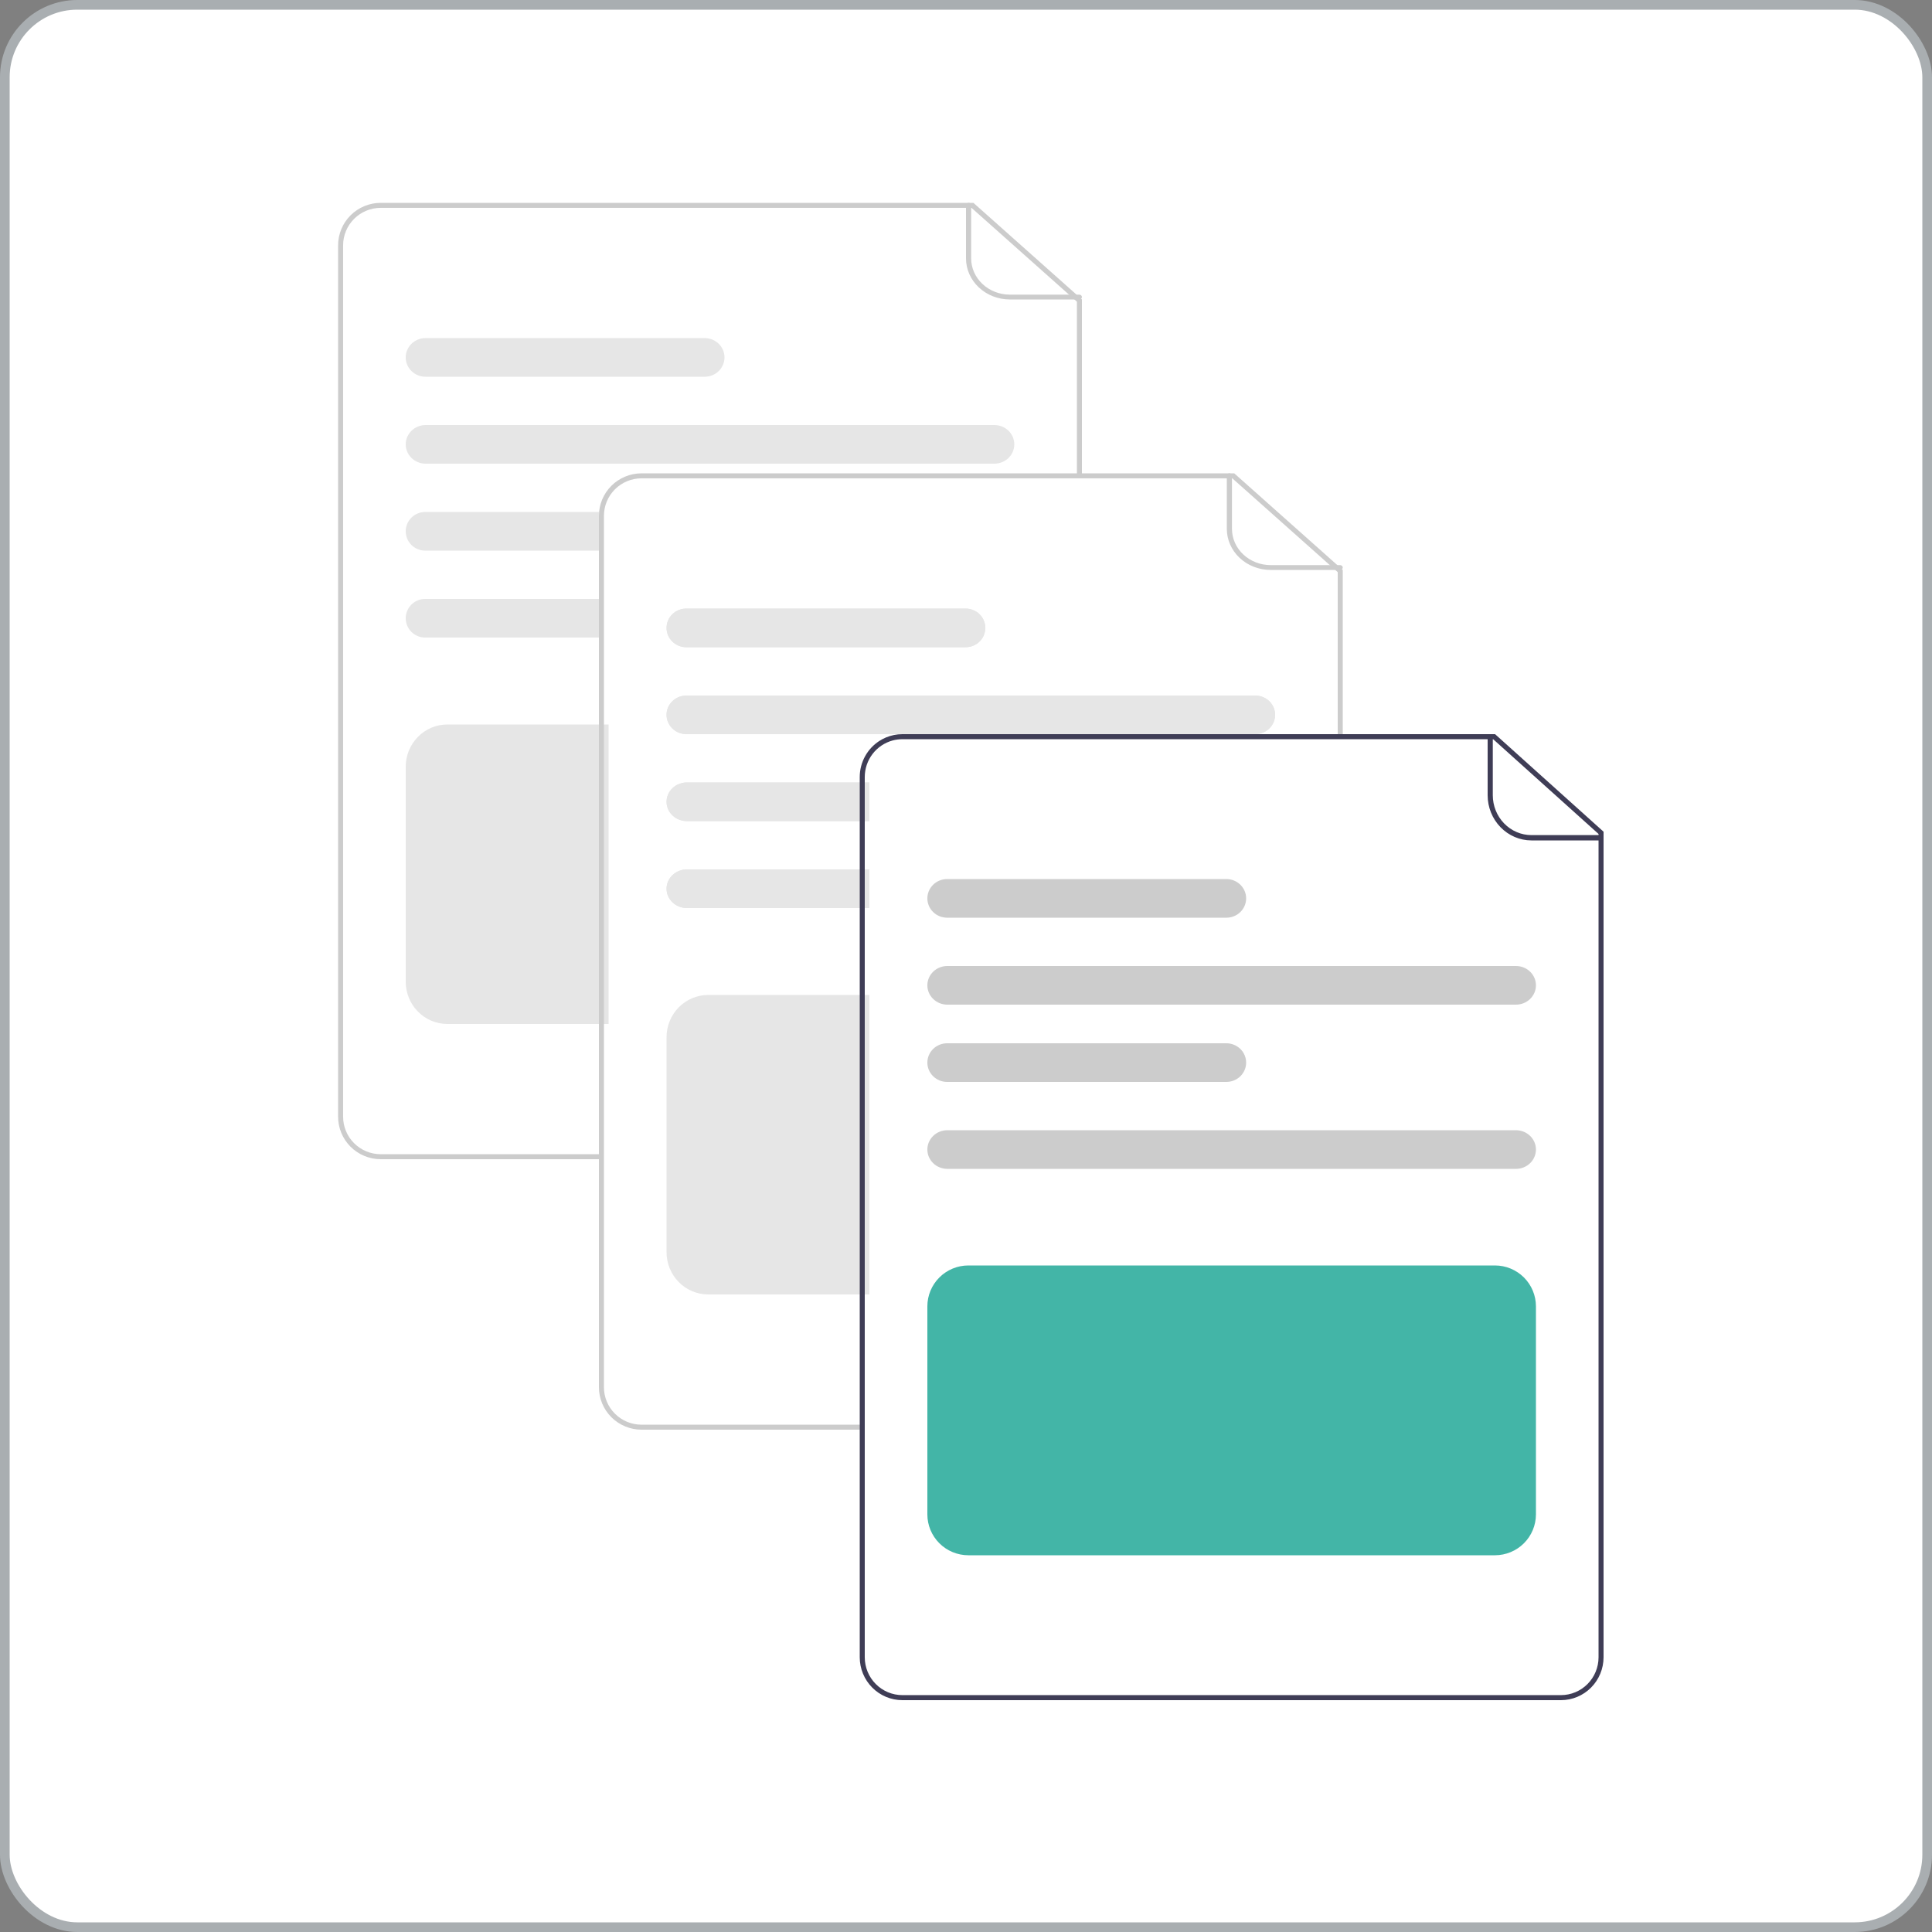 <svg width="200" height="200" viewBox="0 0 200 200" fill="none" xmlns="http://www.w3.org/2000/svg">
<rect x="0" y="0" width="200" height="200" fill="#808080" stroke="none"/>
<rect x="0.5" y="0.5" width="199" height="199" rx="7.5" fill="white" stroke="#A9AEB1"/>
<path d="M62.03 120H39.407C38.239 119.999 37.119 119.535 36.292 118.712C35.466 117.888 35.001 116.771 35 115.606V25.394C35.001 24.229 35.466 23.112 36.292 22.288C37.119 21.465 38.239 21.001 39.407 21H100.769L112 30.998V49.175H111.481V31.229L100.571 21.517H39.407C38.376 21.518 37.388 21.927 36.659 22.654C35.93 23.381 35.52 24.366 35.519 25.394V115.606C35.52 116.634 35.93 117.619 36.659 118.346C37.388 119.073 38.376 119.482 39.407 119.483H62.03V120Z" fill="#CCCCCC"/>
<path d="M111.733 31H104.533C103.331 30.999 102.179 30.551 101.329 29.754C100.479 28.957 100.001 27.877 100 26.75V21.25C100 21.184 100.028 21.12 100.078 21.073C100.128 21.026 100.196 21 100.267 21C100.337 21 100.405 21.026 100.455 21.073C100.505 21.12 100.533 21.184 100.533 21.25V26.75C100.535 27.744 100.956 28.697 101.706 29.4C102.456 30.103 103.473 30.499 104.533 30.5H111.733C111.804 30.5 111.872 30.526 111.922 30.573C111.972 30.62 112 30.684 112 30.75C112 30.816 111.972 30.88 111.922 30.927C111.872 30.974 111.804 31 111.733 31Z" fill="#CCCCCC"/>
<path d="M102.934 44H44.066C43.518 44 42.992 44.211 42.605 44.586C42.218 44.961 42 45.47 42 46C42 46.53 42.218 47.039 42.605 47.414C42.992 47.789 43.518 48 44.066 48H102.934C103.482 48 104.008 47.789 104.395 47.414C104.782 47.039 105 46.53 105 46C105 45.47 104.782 44.961 104.395 44.586C104.008 44.211 103.482 44 102.934 44Z" fill="#E6E6E6"/>
<path d="M72.954 35H44.047C43.504 35 42.983 35.211 42.599 35.586C42.216 35.961 42 36.47 42 37C42 37.53 42.216 38.039 42.599 38.414C42.983 38.789 43.504 39 44.047 39H72.954C73.496 39 74.017 38.789 74.401 38.414C74.784 38.039 75 37.53 75 37C75 36.47 74.784 35.961 74.401 35.586C74.017 35.211 73.496 35 72.954 35Z" fill="#E6E6E6"/>
<path d="M44.014 62C43.48 62 42.967 62.211 42.59 62.586C42.212 62.961 42 63.47 42 64C42 64.53 42.212 65.039 42.59 65.414C42.967 65.789 43.48 66 44.014 66H62V62H44.014Z" fill="#E6E6E6"/>
<path d="M44.014 53C43.749 53 43.487 53.052 43.243 53.152C42.999 53.253 42.777 53.4 42.59 53.586C42.403 53.772 42.255 53.992 42.153 54.235C42.052 54.477 42 54.737 42 55C42 55.263 42.052 55.523 42.153 55.765C42.255 56.008 42.403 56.228 42.59 56.414C42.777 56.6 42.999 56.747 43.243 56.848C43.487 56.948 43.749 57 44.014 57H62V53H44.014Z" fill="#E6E6E6"/>
<path d="M63 106H46.302C45.162 105.999 44.068 105.538 43.261 104.718C42.455 103.898 42.001 102.787 42 101.628V79.372C42.001 78.213 42.455 77.102 43.261 76.282C44.068 75.462 45.162 75.001 46.302 75H63V106Z" fill="#E6E6E6"/>
<path d="M89.03 148H66.407C65.239 147.999 64.119 147.535 63.292 146.712C62.466 145.888 62.001 144.771 62 143.606V53.394C62.001 52.229 62.466 51.112 63.292 50.288C64.119 49.465 65.239 49.001 66.407 49H127.769L139 58.998V76.141H138.481V59.229L127.571 49.517H66.407C65.376 49.518 64.388 49.927 63.659 50.654C62.93 51.381 62.52 52.366 62.519 53.394V143.606C62.52 144.634 62.93 145.619 63.659 146.346C64.388 147.073 65.376 147.482 66.407 147.483H89.03V148Z" fill="#CCCCCC"/>
<path d="M138.733 59H131.533C130.331 58.999 129.179 58.551 128.329 57.754C127.479 56.957 127.001 55.877 127 54.75V49.25C127 49.184 127.028 49.12 127.078 49.073C127.128 49.026 127.196 49 127.267 49C127.337 49 127.405 49.026 127.455 49.073C127.505 49.12 127.533 49.184 127.533 49.25V54.75C127.535 55.744 127.956 56.697 128.706 57.4C129.456 58.103 130.473 58.499 131.533 58.5H138.733C138.804 58.5 138.872 58.526 138.922 58.573C138.972 58.62 139 58.684 139 58.75C139 58.816 138.972 58.88 138.922 58.927C138.872 58.974 138.804 59 138.733 59Z" fill="#CCCCCC"/>
<path d="M129.934 72H71.066C70.518 72 69.992 72.211 69.605 72.586C69.218 72.961 69 73.47 69 74C69 74.53 69.218 75.039 69.605 75.414C69.992 75.789 70.518 76 71.066 76H129.934C130.482 76 131.008 75.789 131.395 75.414C131.782 75.039 132 74.53 132 74C132 73.47 131.782 72.961 131.395 72.586C131.008 72.211 130.482 72 129.934 72Z" fill="#E6E6E6"/>
<path d="M99.954 63H71.046C70.504 63 69.983 63.211 69.599 63.586C69.216 63.961 69 64.47 69 65C69 65.53 69.216 66.039 69.599 66.414C69.983 66.789 70.504 67 71.046 67H99.954C100.496 67 101.017 66.789 101.401 66.414C101.784 66.039 102 65.53 102 65C102 64.47 101.784 63.961 101.401 63.586C101.017 63.211 100.496 63 99.954 63Z" fill="#E6E6E6"/>
<path d="M129.934 72H71.066C70.518 72 69.992 72.211 69.605 72.586C69.218 72.961 69 73.47 69 74C69 74.53 69.218 75.039 69.605 75.414C69.992 75.789 70.518 76 71.066 76H129.934C130.482 76 131.008 75.789 131.395 75.414C131.782 75.039 132 74.53 132 74C132 73.47 131.782 72.961 131.395 72.586C131.008 72.211 130.482 72 129.934 72Z" fill="#E6E6E6"/>
<path d="M99.954 63H71.046C70.504 63 69.983 63.211 69.599 63.586C69.216 63.961 69 64.47 69 65C69 65.53 69.216 66.039 69.599 66.414C69.983 66.789 70.504 67 71.046 67H99.954C100.496 67 101.017 66.789 101.401 66.414C101.784 66.039 102 65.53 102 65C102 64.47 101.784 63.961 101.401 63.586C101.017 63.211 100.496 63 99.954 63Z" fill="#E6E6E6"/>
<path d="M71.114 90C70.553 90 70.016 90.211 69.619 90.586C69.223 90.961 69 91.47 69 92C69 92.53 69.223 93.039 69.619 93.414C70.016 93.789 70.553 94 71.114 94H90V90H71.114Z" fill="#E6E6E6"/>
<path d="M71.114 81C70.553 81 70.016 81.211 69.619 81.586C69.223 81.961 69 82.47 69 83C69 83.53 69.223 84.039 69.619 84.414C70.016 84.789 70.553 85 71.114 85H90V81H71.114Z" fill="#E6E6E6"/>
<path d="M71.114 90C70.553 90 70.016 90.211 69.619 90.586C69.223 90.961 69 91.47 69 92C69 92.53 69.223 93.039 69.619 93.414C70.016 93.789 70.553 94 71.114 94H90V90H71.114Z" fill="#E6E6E6"/>
<path d="M71.114 81C70.553 81 70.016 81.211 69.619 81.586C69.223 81.961 69 82.47 69 83C69 83.53 69.223 84.039 69.619 84.414C70.016 84.789 70.553 85 71.114 85H90V81H71.114Z" fill="#E6E6E6"/>
<path d="M90 134H73.302C72.162 133.999 71.068 133.538 70.261 132.718C69.455 131.898 69.001 130.787 69 129.628V107.372C69.001 106.213 69.455 105.102 70.261 104.282C71.068 103.462 72.162 103.001 73.302 103H90V134Z" fill="#E6E6E6"/>
<path d="M91.11 76.653C90.466 77.049 89.934 77.605 89.564 78.268C89.195 78.931 89 79.678 89 80.439V81.091H89.519V80.439C89.52 79.575 89.803 78.736 90.326 78.052C90.849 77.367 91.581 76.876 92.409 76.653H91.11ZM154.769 76H93.407C92.239 76.001 91.119 76.469 90.292 77.302C89.466 78.134 89.001 79.262 89 80.439V171.561C89.002 172.738 89.466 173.866 90.293 174.698C91.119 175.53 92.239 175.998 93.407 176H161.593C162.761 175.998 163.881 175.53 164.707 174.698C165.533 173.866 165.998 172.738 166 171.561V86.099L154.769 76ZM165.481 171.561C165.48 172.6 165.07 173.595 164.341 174.329C163.612 175.064 162.624 175.477 161.593 175.478H93.407C92.376 175.477 91.388 175.064 90.659 174.329C89.93 173.595 89.52 172.6 89.519 171.561V80.439C89.52 79.575 89.803 78.736 90.326 78.052C90.849 77.367 91.581 76.876 92.409 76.653C92.735 76.565 93.07 76.522 93.407 76.522H154.572L165.481 86.332V171.561ZM91.11 76.653C90.466 77.049 89.933 77.605 89.564 78.268C89.194 78.931 89 79.678 89 80.439V81.091H89.519V80.439C89.52 79.575 89.803 78.736 90.326 78.052C90.849 77.367 91.581 76.876 92.409 76.653H91.11Z" fill="#3F3D56"/>
<path d="M165.733 87H158.533C157.331 86.999 156.179 86.506 155.329 85.629C154.479 84.753 154.001 83.564 154 82.325V76.275C154 76.202 154.028 76.132 154.078 76.081C154.128 76.029 154.196 76 154.267 76C154.337 76 154.405 76.029 154.455 76.081C154.505 76.132 154.533 76.202 154.533 76.275V82.325C154.535 83.419 154.956 84.467 155.706 85.24C156.456 86.014 157.473 86.449 158.533 86.45H165.733C165.804 86.45 165.872 86.479 165.922 86.531C165.972 86.582 166 86.652 166 86.725C166 86.798 165.972 86.868 165.922 86.919C165.872 86.971 165.804 87 165.733 87Z" fill="#3F3D56"/>
<path d="M156.934 104H98.066C97.518 104 96.992 103.789 96.605 103.414C96.218 103.039 96 102.53 96 102C96 101.47 96.218 100.961 96.605 100.586C96.992 100.211 97.518 100 98.066 100H156.934C157.482 100 158.008 100.211 158.395 100.586C158.782 100.961 159 101.47 159 102C159 102.53 158.782 103.039 158.395 103.414C158.008 103.789 157.482 104 156.934 104Z" fill="#CCCCCC"/>
<path d="M126.953 95H98.046C97.504 95 96.983 94.789 96.599 94.414C96.216 94.039 96 93.53 96 93C96 92.47 96.216 91.961 96.599 91.586C96.983 91.211 97.504 91 98.046 91H126.953C127.496 91 128.017 91.211 128.401 91.586C128.784 91.961 129 92.47 129 93C129 93.53 128.784 94.039 128.401 94.414C128.017 94.789 127.496 95 126.953 95Z" fill="#CCCCCC"/>
<path d="M156.934 121H98.066C97.518 121 96.992 120.789 96.605 120.414C96.218 120.039 96 119.53 96 119C96 118.47 96.218 117.961 96.605 117.586C96.992 117.211 97.518 117 98.066 117H156.934C157.482 117 158.008 117.211 158.395 117.586C158.782 117.961 159 118.47 159 119C159 119.53 158.782 120.039 158.395 120.414C158.008 120.789 157.482 121 156.934 121Z" fill="#CCCCCC"/>
<path d="M126.953 112H98.046C97.504 112 96.983 111.789 96.599 111.414C96.216 111.039 96 110.53 96 110C96 109.47 96.216 108.961 96.599 108.586C96.983 108.211 97.504 108 98.046 108H126.953C127.496 108 128.017 108.211 128.401 108.586C128.784 108.961 129 109.47 129 110C129 110.53 128.784 111.039 128.401 111.414C128.017 111.789 127.496 112 126.953 112Z" fill="#CCCCCC"/>
<path d="M154.757 161H100.243C99.118 160.999 98.04 160.553 97.244 159.759C96.449 158.966 96.001 157.891 96 156.769V135.231C96.001 134.109 96.449 133.034 97.244 132.241C98.04 131.447 99.118 131.001 100.243 131H154.757C155.882 131.001 156.96 131.447 157.756 132.241C158.551 133.034 158.999 134.109 159 135.231V156.769C158.999 157.891 158.551 158.966 157.756 159.759C156.96 160.553 155.882 160.999 154.757 161Z" fill="#43B5A7"/>
</svg>
